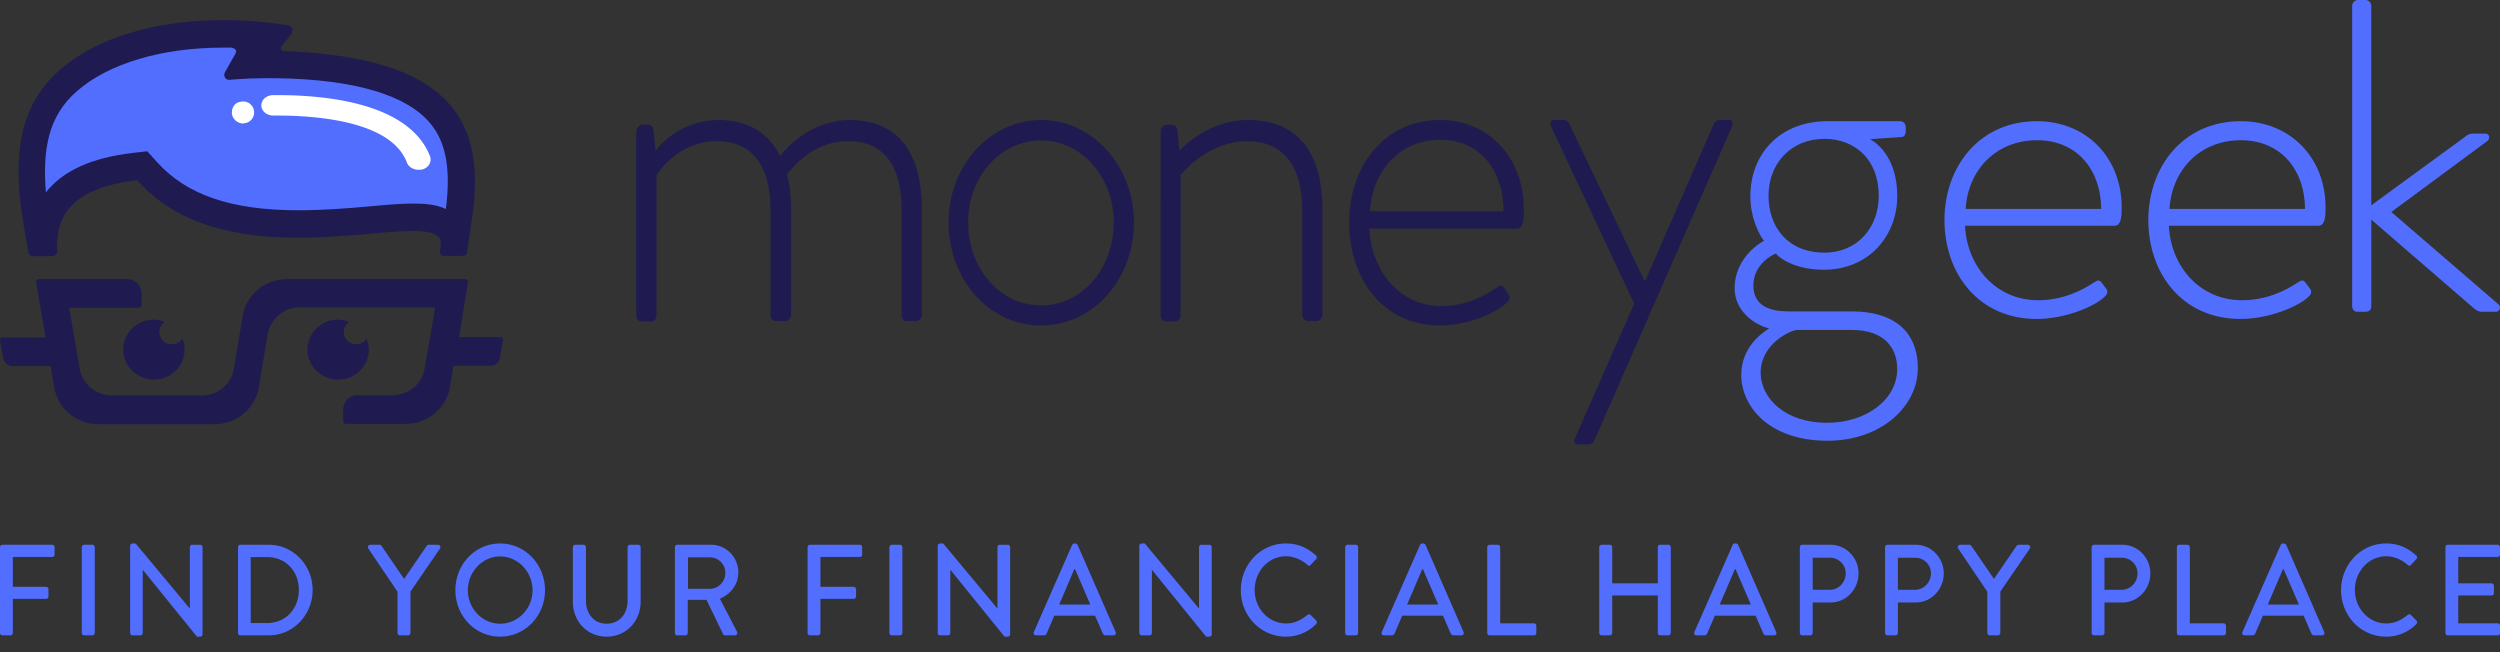 <svg xmlns="http://www.w3.org/2000/svg" fill="none" aria-label="moneygeek - Find You Financial Happy Place" viewBox="0 0 161 42" width="161" height="42" class="animation-timeline-scroll animation-range-exit animate-[headerHidden_both_ease]"><rect x="0" y="0" width="161" height="42" fill="#333333" stroke="none"/><path fill="#1F1B50" d="m29.568 21.732.57-3.574c.02-.103-.062-.185-.163-.185H18.478c-1.403 0-2.624 1.007-2.848 2.383l-.57 3.388c-.163 1.006-1.037 1.725-2.075 1.725H7.206a2.12 2.12 0 0 1-2.075-1.725l-.672-3.922h4.497c.081 0 .163-.083.163-.165v-.76a.933.933 0 0 0-.936-.924H2.486c-.102 0-.184.082-.163.185l.61 3.573H.166c-.102 0-.183.083-.163.185l.204 1.15a.63.63 0 0 0 .61.514h2.442l.224 1.355a2.89 2.89 0 0 0 2.848 2.383h7.488c1.404 0 2.625-1.007 2.849-2.383l.57-3.388a2.09 2.09 0 0 1 2.075-1.746h8.708l-.671 3.923c-.163 1.006-1.038 1.725-2.075 1.725h-2.239a.933.933 0 0 0-.936.924v.76c0 .082.082.164.163.164h3.866c1.404 0 2.625-1.006 2.849-2.382l.224-1.356h2.38c.305 0 .57-.226.61-.513l.204-1.15c.02-.103-.06-.185-.163-.185h-2.665"></path><path fill="#1F1B50" d="M11.072 22.167c-.448 0-.814-.35-.814-.78 0-.268.143-.514.366-.658a2.1 2.1 0 0 0-.712-.144c-1.099 0-1.973.863-1.973 1.93 0 1.069.895 1.931 1.973 1.931 1.099 0 1.974-.863 1.974-1.93 0-.247-.04-.473-.143-.699a.82.82 0 0 1-.67.35M22.955 22.167c-.448 0-.814-.35-.814-.78 0-.268.143-.514.346-.658a2.1 2.1 0 0 0-.712-.144c-1.099 0-1.974.863-1.974 1.93 0 1.069.896 1.931 1.974 1.931 1.099 0 1.974-.863 1.974-1.93 0-.247-.061-.473-.143-.699a.75.75 0 0 1-.651.35M3.686 16.19c-.122-2.28.916-4.087 5.148-4.58 2.706 3.04 6.715 3.697 10.397 3.697 2.95 0 5.698-.431 7.386-.431.814 0 1.364.123 1.628.39.204.205.143.575.082.883a.266.266 0 0 0 .264.329h1.221a.28.28 0 0 0 .265-.226l.345-2.362c.814-5.894-1.139-10.207-12.147-10.597-.142 0-.244-.185-.142-.308.122-.164.325-.41.63-.801.163-.205.041-.514-.203-.555a26.4 26.4 0 0 0-4.192-.328c-4.15 0-8.037 1.027-10.54 3.224C.146 7.75 1.204 12.74 1.834 16.272c.02.124.123.226.265.226h1.323a.33.33 0 0 0 .264-.308"></path><path fill="#526EFF" d="M4.968 5.86c2.014-1.766 5.453-2.793 9.4-2.793h.489c.285.02.427.185.305.39-.224.39-.468.842-.671 1.191-.143.226.04.534.305.493.63-.061 1.668-.123 3.072-.102 5.046.082 8.363 1.109 9.848 2.916 1.018 1.212 1.323 2.978.997 5.504-.65-.308-1.404-.35-2.095-.35-.814 0-1.75.083-2.87.185-1.363.124-2.93.247-4.537.247-4.313 0-7.203-.986-9.115-3.122l-.61-.677-.896.102c-2.686.308-4.538 1.15-5.636 2.547-.204-2.67.101-4.888 2.014-6.53"></path><path fill="#fff" d="M26.943 10.933c-.326 0-.63-.185-.733-.452-.854-2.28-4.435-2.896-7.284-3.019-.468-.02-.916-.02-1.322-.02-.428 0-.774-.288-.774-.658s.346-.657.774-.657c.447 0 .915 0 1.404.02 4.781.206 7.772 1.561 8.688 3.923.122.35-.082.719-.489.842-.101.02-.183.02-.264.02M15.67 7.954a.74.74 0 0 1-.732-.616c-.04-.39.183-.74.55-.78l.101-.021a.71.71 0 0 1 .773.616c.04.39-.224.74-.61.78-.04 0-.061.02-.082.02"></path><path fill="#1F1B50" d="M40.993 8.443c0-.217.184-.412.388-.412h.368c.184 0 .307.13.328.325l.143 1.364c.327-.476 1.696-1.992 4.109-1.992 1.819 0 3.168.823 3.904 2.317.368-.498 2.024-2.317 4.477-2.317 3.25 0 4.661 2.252 4.661 5.783v6.757c0 .216-.184.411-.388.411h-.593c-.184 0-.327-.151-.327-.411V13.51c0-2.903-1.186-4.419-3.434-4.419-2.25 0-3.558 1.646-3.946 2.144.184.672.266 1.43.266 2.274v6.758c0 .216-.184.411-.389.411h-.572c-.205 0-.368-.151-.368-.411V13.51c0-2.903-1.227-4.419-3.455-4.419-2.412 0-3.72 1.928-3.884 2.188v9.01c0 .26-.123.41-.389.41H41.3c-.205 0-.328-.194-.328-.41V8.442z"></path><path fill="#1F1B50" fill-rule="evenodd" d="M73.03 14.313c0-3.584-2.65-6.585-5.972-6.585-3.363 0-5.972 3.001-5.972 6.585 0 3.693 2.609 6.65 5.972 6.65 3.322 0 5.971-2.957 5.971-6.65m-1.305 0c0 3.001-2.059 5.355-4.667 5.355-2.65 0-4.708-2.354-4.708-5.355 0-2.915 2.058-5.268 4.708-5.268 2.608 0 4.667 2.375 4.667 5.268" clip-rule="evenodd"></path><path fill="#1F1B50" d="M74.744 8.443c0-.217.184-.412.409-.412h.306c.205 0 .327.13.368.325l.123 1.364c.388-.433 2.024-1.992 4.415-1.992 3.333 0 4.805 2.252 4.805 5.783v6.757c0 .216-.184.411-.389.411h-.531c-.205 0-.389-.195-.389-.411V13.51c0-2.903-1.288-4.419-3.557-4.419-2.453 0-4.15 2.014-4.272 2.188v9.01c0 .26-.123.41-.389.41h-.572c-.205 0-.327-.194-.327-.41z"></path><path fill="#1F1B50" fill-rule="evenodd" d="M98.134 13.493c0-3.347-2.262-5.765-5.38-5.765-3.628 0-5.87 3.001-5.87 6.585 0 3.693 2.222 6.65 5.85 6.65 1.854 0 3.73-.863 4.32-1.49.183-.172.204-.366.123-.496l-.306-.432c-.143-.216-.265-.194-.53 0-.714.497-1.936 1.166-3.506 1.166-2.69 0-4.524-2.267-4.647-4.987h9.498c.448 0 .448-.735.448-1.231m-5.38-4.491c2.67 0 4.076 2.137 4.076 4.599h-8.6c.142-2.591 1.915-4.6 4.524-4.6" clip-rule="evenodd"></path><path fill="#1F1B50" d="M99.911 8.198c-.115-.245-.077-.47.174-.47h.619c.134 0 .289.082.367.266l4.828 10.087h.057l4.404-10.087c.078-.184.232-.266.367-.266h.618c.251 0 .289.245.174.47l-8.845 20.175a.43.43 0 0 1-.367.245h-.677c-.231 0-.308-.143-.193-.409l3.805-8.655z"></path><path fill="#526EFF" fill-rule="evenodd" d="M113.6 15.507c-.312-.392-.878-1.49-.878-2.861 0-2.744 1.911-4.841 4.974-4.841h4.662c.234 0 .37.176.37.372v.314c0 .137-.078.313-.254.333l-2.047.137c.546.294 1.755 1.294 1.755 3.665 0 2.548-1.814 4.743-4.72 4.743-1.717 0-2.731-.627-3.101-1.039-.234.078-1.444.706-1.444 2.058s1.132 1.666 2.244 1.666h4.134c2.439 0 4.213 1.117 4.213 3.664 0 2.43-2.34 4.665-5.812 4.665-3.862 0-5.559-2.293-5.559-4.233 0-1.686 1.19-2.626 1.794-2.999-.565-.117-2.223-.882-2.223-2.606.02-1.901 1.58-2.881 1.892-3.038m4.057 11.72c2.555 0 4.525-1.51 4.525-3.47 0-1.312-.8-2.508-2.906-2.508h-3.589c-.292.02-2.302.823-2.302 2.783.02 1.568 1.522 3.194 4.272 3.194m-.156-18.285c1.872 0 3.491 1.254 3.491 3.664 0 2.039-1.365 3.665-3.491 3.665-2.38 0-3.608-1.666-3.608-3.665 0-2.057 1.424-3.664 3.608-3.664M136.636 13.352c0-3.22-2.295-5.547-5.458-5.547-3.681 0-5.935 2.888-5.955 6.337 0 3.552 2.254 6.398 5.934 6.398 1.882 0 3.784-.83 4.384-1.433.186-.166.206-.353.124-.478l-.31-.416c-.145-.207-.27-.187-.538 0-.723.478-1.964 1.122-3.557 1.122-2.729 0-4.59-2.181-4.713-4.799h9.635c.454 0 .454-.706.454-1.184m-5.458-4.321c2.708 0 4.136 2.057 4.136 4.425h-8.726c.145-2.493 1.943-4.425 4.59-4.425M149.764 13.352c0-3.22-2.295-5.547-5.458-5.547-3.681 0-5.934 2.888-5.955 6.337 0 3.552 2.254 6.398 5.934 6.398 1.882 0 3.784-.83 4.384-1.433.186-.166.206-.353.124-.478l-.31-.416c-.145-.207-.269-.187-.538 0-.723.478-1.964 1.122-3.557 1.122-2.729 0-4.59-2.181-4.713-4.799h9.635c.454 0 .454-.706.454-1.184m-5.458-4.321c2.708 0 4.136 2.057 4.136 4.425h-8.726c.145-2.493 1.943-4.425 4.59-4.425" clip-rule="evenodd"></path><path fill="#526EFF" d="M151.479.373c0-.196.177-.373.372-.373h.489c.195 0 .371.177.371.373V13.22l6.08-4.44a.73.73 0 0 1 .449-.176h.822c.293 0 .313.373.078.51l-6.139 4.538 6.882 5.932c.235.197.078.491-.137.491h-.88c-.176 0-.313-.02-.566-.235l-6.589-5.697v5.559c0 .236-.117.373-.371.373h-.548c-.195 0-.313-.177-.313-.373zM0 40.758v-5.516c0-.084.064-.159.152-.159h3.21c.09 0 .153.075.153.159v.466a.155.155 0 0 1-.152.159H.827v1.925H2.97c.08 0 .152.075.152.158v.458c0 .084-.072.159-.152.159H.827v2.191c0 .084-.073.159-.153.159H.152A.155.155 0 0 1 0 40.758M5.268 40.758v-5.516c0-.084.073-.159.153-.159h.53c.08 0 .152.075.152.159v5.516c0 .084-.072.159-.152.159h-.53c-.08 0-.153-.075-.153-.159M8.381 40.758V35.15c0-.083.072-.15.153-.15h.2l3.484 4.183h.008v-3.941c0-.084.064-.159.152-.159h.514c.08 0 .152.075.152.159v5.608c0 .083-.072.15-.152.15h-.209L9.2 36.7h-.008v4.058a.155.155 0 0 1-.153.159h-.505c-.08 0-.153-.075-.153-.159M15.327 40.758v-5.516c0-.084.064-.159.144-.159h1.846c1.55 0 2.817 1.309 2.817 2.909 0 1.616-1.268 2.925-2.817 2.925h-1.846c-.08 0-.144-.075-.144-.159m.818-.633h1.06c1.18 0 2.039-.9 2.039-2.133 0-1.225-.86-2.117-2.04-2.117h-1.059zM25.6 40.758v-2.65l-1.879-2.783c-.064-.108 0-.242.128-.242h.594c.065 0 .105.042.129.075l1.453 2.125 1.452-2.125c.024-.033.072-.075.129-.075h.602c.128 0 .192.134.128.242L26.434 38.1v2.658c0 .084-.072.159-.153.159h-.53a.155.155 0 0 1-.152-.159M29.327 38.008c0-1.666 1.276-3.008 2.881-3.008 1.606 0 2.89 1.342 2.89 3.008 0 1.667-1.284 2.992-2.89 2.992-1.605 0-2.88-1.325-2.88-2.992m.803 0c0 1.192.939 2.159 2.079 2.159 1.147 0 2.086-.967 2.086-2.159 0-1.183-.939-2.175-2.087-2.175-1.14 0-2.078.992-2.078 2.175M36.892 38.742v-3.5c0-.084.072-.159.153-.159h.537c.089 0 .153.075.153.159v3.441c0 .834.514 1.484 1.332 1.484.827 0 1.349-.642 1.349-1.467v-3.458c0-.084.064-.159.152-.159h.538c.08 0 .152.075.152.159v3.5c0 1.266-.923 2.258-2.19 2.258-1.261 0-2.176-.992-2.176-2.258M43.463 40.758v-5.516c0-.084.064-.159.153-.159h2.183c.963 0 1.75.792 1.75 1.784 0 .766-.49 1.4-1.188 1.691l1.1 2.117c.055.108 0 .242-.137.242h-.626a.15.15 0 0 1-.129-.075l-1.067-2.209H44.29v2.125c0 .084-.072.159-.153.159h-.521a.155.155 0 0 1-.153-.159m.843-2.841h1.428c.522 0 .98-.459.98-1.034 0-.541-.458-.991-.98-.991h-1.428zM52.009 40.758v-5.516c0-.084.064-.159.152-.159h3.21c.09 0 .153.075.153.159v.466a.155.155 0 0 1-.152.159h-2.536v1.925h2.142c.08 0 .153.075.153.158v.458c0 .084-.072.159-.153.159h-2.142v2.191c0 .084-.073.159-.153.159h-.522a.155.155 0 0 1-.152-.159M57.277 40.758v-5.516c0-.084.072-.159.153-.159h.53c.08 0 .152.075.152.159v5.516c0 .084-.072.159-.153.159h-.53c-.08 0-.152-.075-.152-.159M60.39 40.758V35.15c0-.083.072-.15.153-.15h.2l3.483 4.183h.009v-3.941c0-.084.064-.159.152-.159h.514c.08 0 .152.075.152.159v5.608c0 .083-.072.15-.152.15h-.209l-3.483-4.3H61.2v4.058a.155.155 0 0 1-.153.159h-.505c-.08 0-.153-.075-.153-.159M66.718 40.917c-.12 0-.185-.109-.137-.217l2.464-5.608a.19.19 0 0 1 .137-.092h.08c.04 0 .112.042.136.092l2.448 5.608c.048.108-.016.217-.136.217h-.506c-.096 0-.152-.05-.184-.125l-.498-1.142h-2.625c-.16.383-.329.758-.49 1.142a.2.2 0 0 1-.184.125zm1.492-1.984h2.007l-.987-2.283h-.04zM73.372 40.758V35.15c0-.083.072-.15.153-.15h.2l3.484 4.183h.008v-3.941c0-.084.064-.159.152-.159h.514c.08 0 .152.075.152.159v5.608c0 .083-.072.15-.152.15h-.209l-3.483-4.3h-.008v4.058a.155.155 0 0 1-.153.159h-.505c-.08 0-.153-.075-.153-.159M79.908 38.008c0-1.666 1.293-3.008 2.898-3.008.81 0 1.396.283 1.942.775a.16.16 0 0 1 .008.233l-.353.375c-.056.075-.129.075-.2 0-.378-.341-.892-.558-1.39-.558-1.147 0-2.014 1-2.014 2.167s.875 2.158 2.023 2.158c.586 0 .995-.242 1.38-.55.073-.058.145-.05.193-.008l.37.375c.063.058.047.166-.009.225a2.7 2.7 0 0 1-1.95.808c-1.605 0-2.898-1.325-2.898-2.992M86.629 40.758v-5.516c0-.084.072-.159.152-.159h.53c.08 0 .152.075.152.159v5.516c0 .084-.072.159-.152.159h-.53c-.08 0-.153-.075-.153-.159M89.123 40.917c-.12 0-.184-.109-.136-.217l2.464-5.608a.19.19 0 0 1 .136-.092h.08c.04 0 .113.042.137.092l2.448 5.608c.048.108-.016.217-.136.217h-.506c-.096 0-.153-.05-.185-.125l-.497-1.142h-2.625c-.16.383-.329.758-.49 1.142a.2.2 0 0 1-.184.125zm1.493-1.984h2.007l-.988-2.283h-.04zM95.778 40.758v-5.516c0-.084.064-.159.152-.159h.53c.08 0 .153.075.153.159v4.9h2.174c.089 0 .153.075.153.158v.458a.155.155 0 0 1-.153.159H95.93a.155.155 0 0 1-.152-.159M102.991 40.758v-5.516c0-.084.072-.159.153-.159h.529c.089 0 .153.075.153.159v2.325h2.937v-2.325c0-.084.065-.159.153-.159h.53c.08 0 .152.075.152.159v5.516c0 .084-.072.159-.152.159h-.53a.156.156 0 0 1-.153-.159V38.35h-2.937v2.408a.155.155 0 0 1-.153.159h-.529c-.081 0-.153-.075-.153-.159M109.256 40.917c-.12 0-.185-.109-.136-.217l2.464-5.608c.024-.05.096-.092.136-.092h.08c.04 0 .113.042.137.092l2.448 5.608c.048.108-.016.217-.137.217h-.505c-.097 0-.153-.05-.185-.125l-.498-1.142h-2.624c-.161.383-.329.758-.49 1.142a.2.2 0 0 1-.184.125zm1.493-1.984h2.006l-.987-2.283h-.04zM115.91 40.758v-5.516c0-.084.065-.159.153-.159h1.83c.987 0 1.798.834 1.798 1.842 0 1.033-.811 1.875-1.79 1.875h-1.164v1.958c0 .084-.072.159-.152.159h-.522a.156.156 0 0 1-.153-.159m.827-2.775h1.108c.553 0 1.019-.466 1.019-1.066 0-.567-.466-1-1.019-1h-1.108zM121.398 40.758v-5.516c0-.084.064-.159.153-.159h1.83c.987 0 1.797.834 1.797 1.842 0 1.033-.81 1.875-1.789 1.875h-1.164v1.958c0 .084-.072.159-.153.159h-.521a.155.155 0 0 1-.153-.159m.827-2.775h1.107c.554 0 1.02-.466 1.02-1.066 0-.567-.466-1-1.02-1h-1.107zM127.985 40.758v-2.65l-1.878-2.783c-.064-.108 0-.242.129-.242h.594c.064 0 .104.042.128.075l1.453 2.125 1.453-2.125c.024-.033.072-.075.128-.075h.602c.128 0 .193.134.128.242L128.82 38.1v2.658c0 .084-.072.159-.152.159h-.53a.156.156 0 0 1-.153-.159M134.703 40.758v-5.516c0-.084.064-.159.152-.159h1.83c.987 0 1.798.834 1.798 1.842 0 1.033-.811 1.875-1.79 1.875h-1.164v1.958c0 .084-.072.159-.152.159h-.522a.155.155 0 0 1-.152-.159m.826-2.775h1.108c.554 0 1.019-.466 1.019-1.066 0-.567-.465-1-1.019-1h-1.108zM140.191 40.758v-5.516c0-.084.064-.159.152-.159h.53c.08 0 .152.075.152.159v4.9h2.175c.089 0 .153.075.153.158v.458a.155.155 0 0 1-.153.159h-2.857a.155.155 0 0 1-.152-.159M144.551 40.917c-.121 0-.185-.109-.137-.217l2.464-5.608a.19.19 0 0 1 .137-.092h.08c.04 0 .112.042.137.092l2.447 5.608c.049.108-.016.217-.136.217h-.506c-.096 0-.152-.05-.184-.125l-.498-1.142h-2.624c-.161.383-.329.758-.49 1.142a.2.2 0 0 1-.185.125zm1.493-1.984h2.006l-.987-2.283h-.04zM150.765 38.008c0-1.666 1.292-3.008 2.897-3.008.811 0 1.396.283 1.942.775a.16.16 0 0 1 .008.233l-.353.375c-.056.075-.128.075-.201 0-.377-.341-.89-.558-1.388-.558-1.148 0-2.015 1-2.015 2.167s.875 2.158 2.023 2.158c.586 0 .995-.242 1.38-.55.073-.058.145-.05.193-.008l.369.375c.065.058.048.166-.008.225a2.7 2.7 0 0 1-1.95.808c-1.605 0-2.897-1.325-2.897-2.992M157.485 40.758v-5.516c0-.084.064-.159.152-.159h3.211c.088 0 .152.075.152.159v.466a.155.155 0 0 1-.152.159h-2.537v1.7h2.143c.081 0 .153.075.153.158v.467a.155.155 0 0 1-.153.158h-2.143v1.792h2.537c.088 0 .152.075.152.158v.458a.155.155 0 0 1-.152.159h-3.211a.155.155 0 0 1-.152-.159"></path></svg>